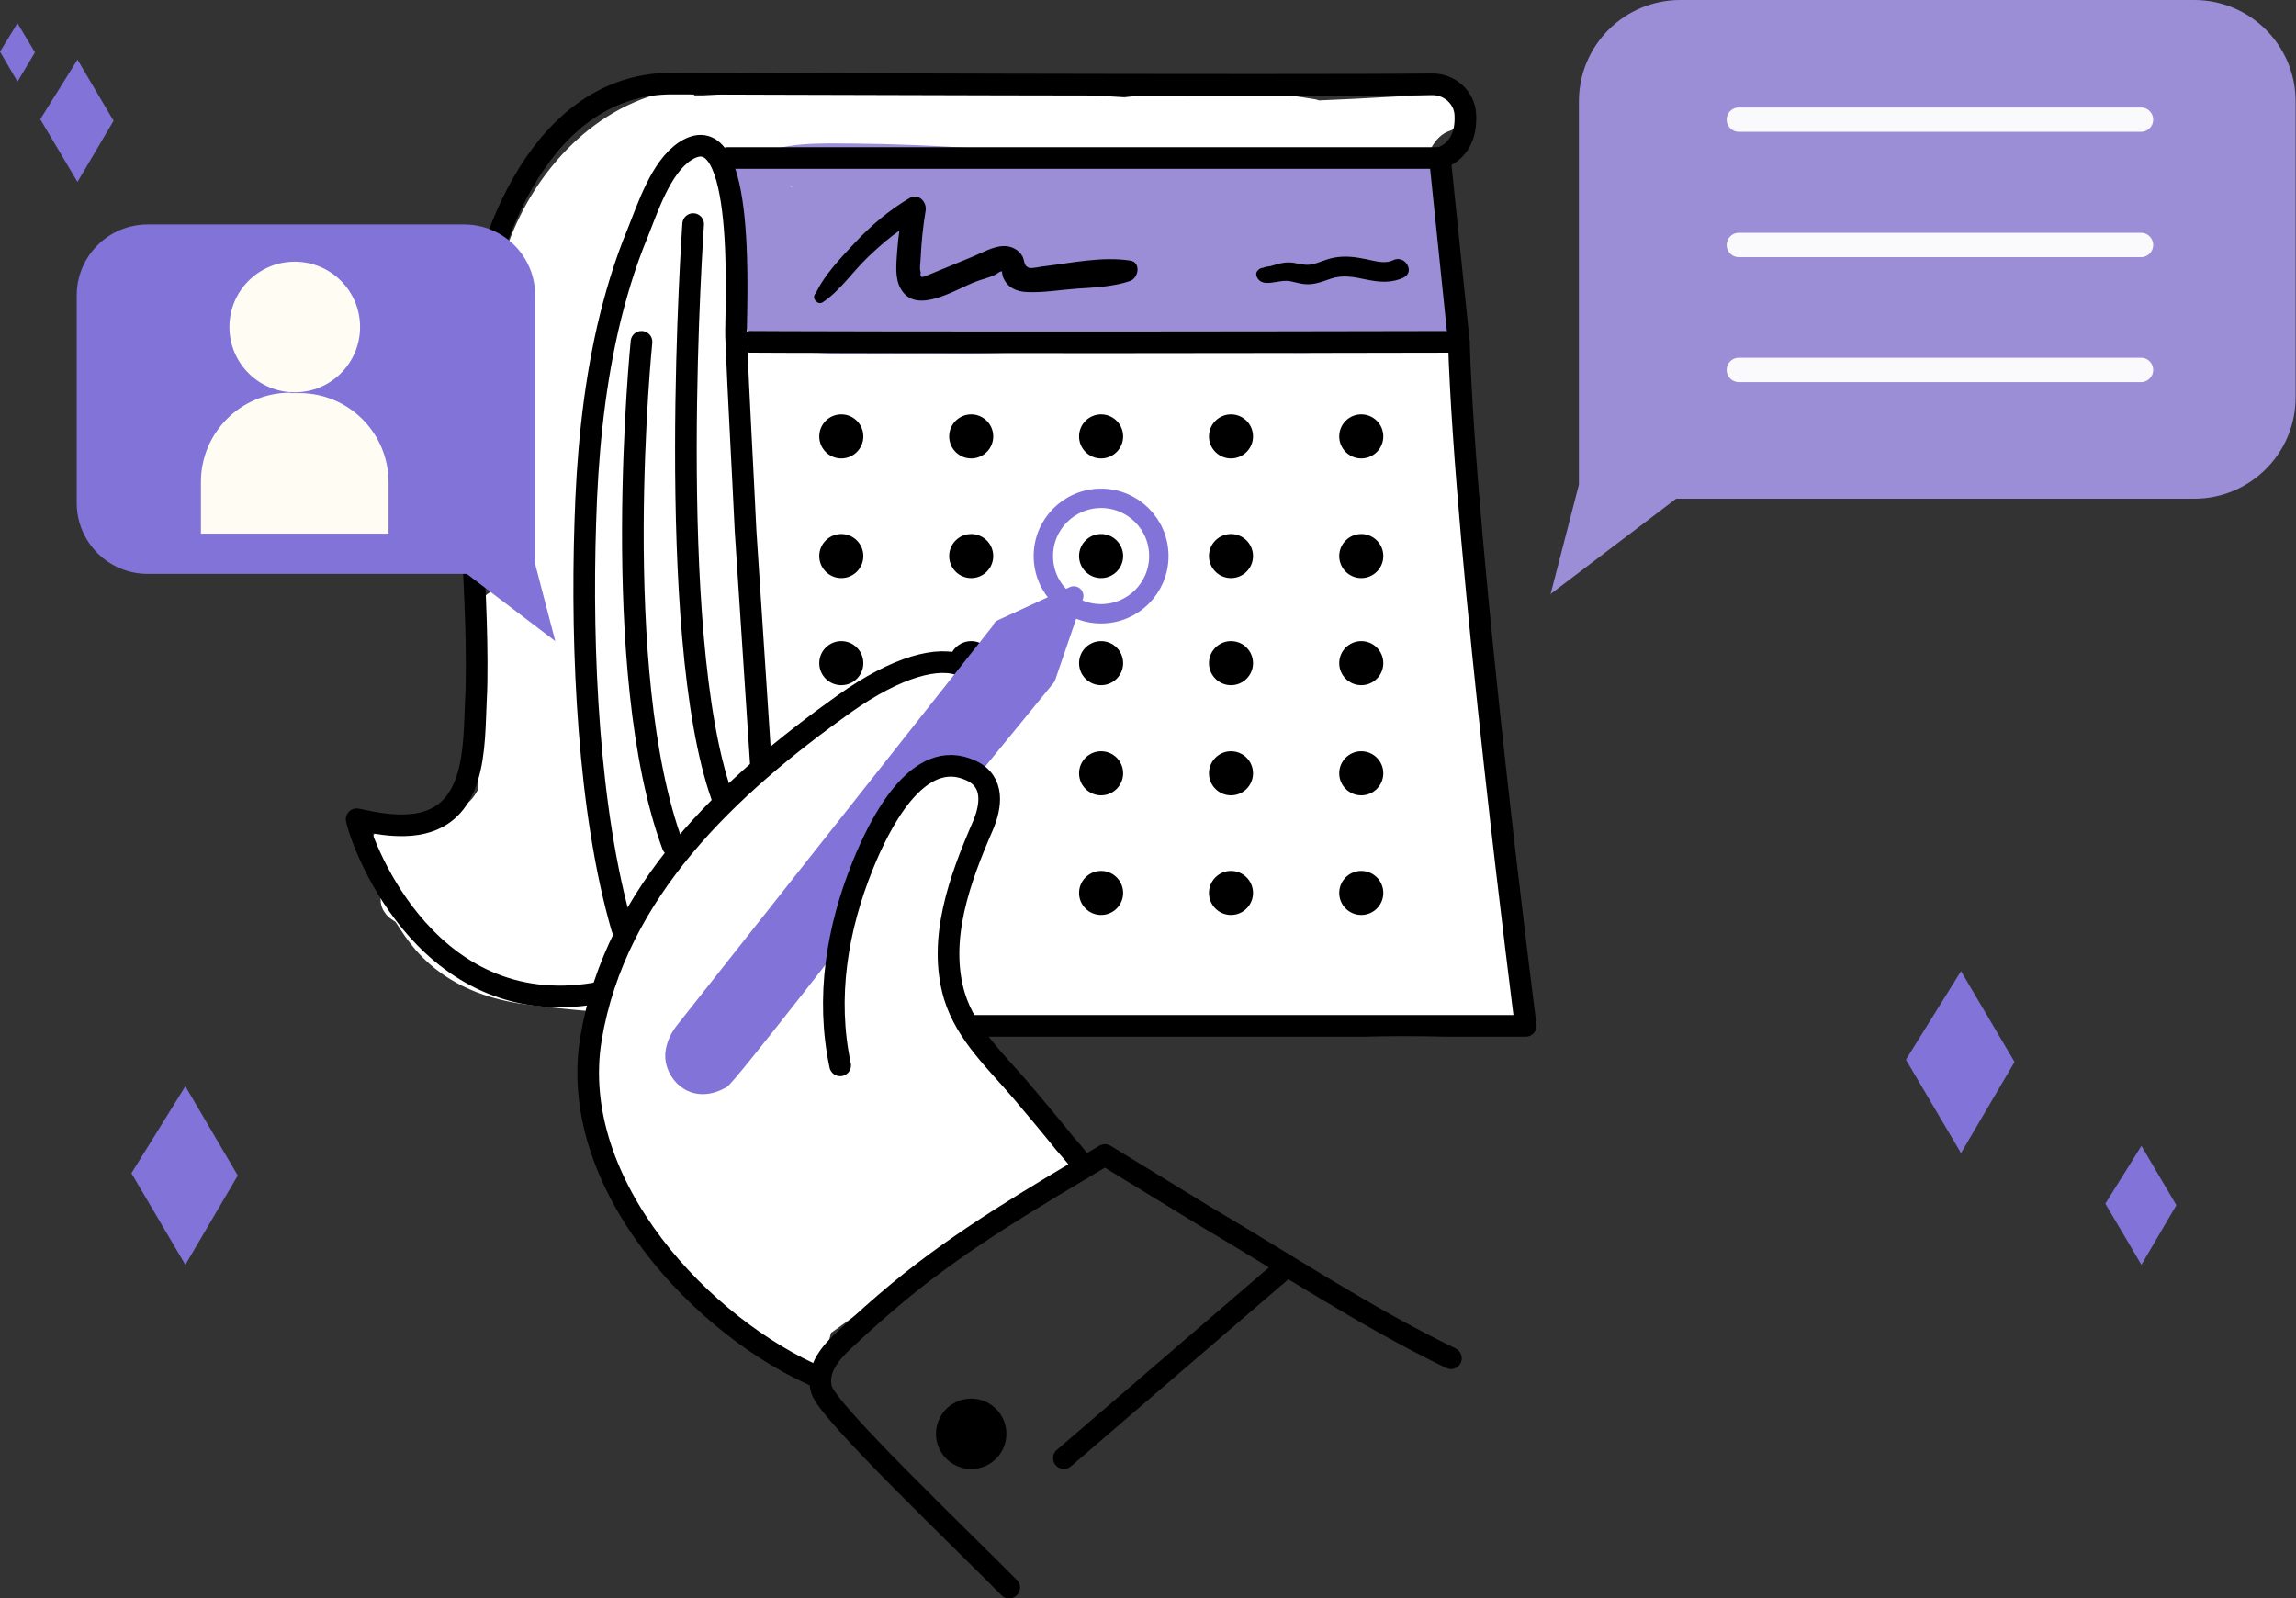 <?xml version="1.0" encoding="UTF-8"?>
<svg id="_圖層_2" data-name="圖層 2" xmlns="http://www.w3.org/2000/svg" viewBox="0 0 60.45 42.08">
  <rect x="0" y="0" width="60.45" height="42.08" fill="#333333" stroke="none"/>
  <defs>
    <style>
      .cls-1, .cls-2, .cls-3 {
        fill: #fff;
      }

      .cls-1, .cls-3, .cls-4, .cls-5, .cls-6, .cls-7 {
        stroke-linecap: round;
        stroke-linejoin: round;
      }

      .cls-1, .cls-5 {
        stroke: #000;
        stroke-width: .57px;
      }

      .cls-3 {
        stroke: #fff;
        stroke-width: 1.01px;
      }

      .cls-4, .cls-5, .cls-7 {
        fill: none;
      }

      .cls-4, .cls-6 {
        stroke: #8273d8;
        stroke-width: .51px;
      }

      .cls-8, .cls-6 {
        fill: #8273d8;
      }

      .cls-9 {
        fill: #9c8dd7;
      }

      .cls-7 {
        stroke: #fafafc;
        stroke-width: .64px;
      }

      .cls-10 {
        fill: #fffdf3;
      }
    </style>
  </defs>
  <g id="_圖層_1-2" data-name="圖層 1">
    <polygon class="cls-8" points=".46 .61 0 1.36 .46 2.15 .92 1.38 .46 .61"/>
    <polygon class="cls-8" points="2.04 1.57 1.06 3.14 2.04 4.79 2.99 3.18 2.04 1.57"/>
    <polygon class="cls-8" points="4.88 28.6 3.46 30.89 4.88 33.3 6.26 30.95 4.88 28.6"/>
    <polygon class="cls-8" points="51.63 25.57 50.18 27.9 51.63 30.36 53.04 27.96 51.63 25.57"/>
    <polygon class="cls-8" points="56.38 30.17 55.43 31.69 56.38 33.3 57.3 31.73 56.38 30.17"/>
    <path class="cls-3" d="m17.92,2.86c-1.91.3-3.41,1.92-4.07,3.74-.66,1.82-.61,3.81-.44,5.74s.46,3.86.26,5.78c-.12-1.19-.23-2.38-.35-3.57.21,1.68.23,3.39.06,5.08-.08.74-.24,1.57-.86,1.99-.63.43-1.5.27-2.21.55.76.64,1.52,1.27,2.28,1.91-.82-.19-1.58-.66-2.1-1.32.71.79,1.47,1.53,2.28,2.22-.68-.35-1.3-.83-1.8-1.41.42.52,1.32.3,1.71-.24.39-.54.41-1.25.41-1.92.02-1.79.03-3.58.05-5.37.08,1.87.04,3.74-.12,5.6-.03.29-.06.6-.22.85-.16.25-.49.42-.76.3.39.92-2.21.6-1.33,1.07.27.15.69,1.77,3.24,2.09,4.56.57,7.36.14,11.93.6.79.08,3.21.25,4,.18.7-.06,1.54-.1,2.25-.14.94-.05,2.17.1,3.11.15,1.2.07,3.31.09,4.5-.13-.03-.77-1.35-.48-1.39-1.25.04.86.94.15.98,1.01-.22-3.49-.73-5.44-.95-8.93.05.67.26,1.46.31,2.13-.41-2.61-1.52-5.33-1.92-7.94.67,1.89,1.61,3.83,1.9,5.81-.39-2.16-.83-4.91-.81-7.11.01-1.33-.11-2.1-.41-3.4-.17-.72-.46-1.42-.47-2.16s.32-1.56,1.02-1.8c-3.11.21-6.24.31-9.36.29,1.93-.43,3.94-.48,5.89-.15-1.37.31-2.79.08-4.19.01-3.97-.19-7.91.99-11.87.76-.59-.03-1.29-.18-1.5-.74,4.24-.37,8.5-.39,12.74-.06"/>
    <path class="cls-9" d="m19.07,4.8c.11.51.19,1.03.31,1.54.06.25.13.49.19.74.05.19.02.58.24.45.39.23.79.45,1.18.68.02-.67-.14-1.53.02-2.18-.19.19-.37.37-.56.56.31-.12.58-.15.76-.48.15-.28.16-.75-.13-.97-.02-.02-.26-.24-.28-.25.19.01-.06.73-.1.69.02.02-.13-.01.03.01.07.01.26-.06.33-.07.5-.08,1.03-.05,1.54-.04.58.01,1.17.04,1.75.07.23.01.46.03.69.04.11,0,.57.04.43,0-.19-.19-.39-.39-.58-.58,0,.01,0,.02.01.04.03-.21.06-.43.08-.64,0,0-.36.28-.46.42-.24.33-.25.64-.08,1.01.12.27.45.4.72.41.41.02.85-.13,1.26-.2.58-.1,1.17-.11,1.76-.12,1.3-.03,2.59-.06,3.89-.09.88-.02,1.76-.02,2.63-.11.39-.04,1.54-.36,1.88-.12-.1-.13-.21-.27-.31-.4.22.55.11.84.67,1.21.58.38,1.24-.36.92-.92-.06-.11-.02-.78-.06-1.04-.14-.81-1.35-.57-1.38.19-.04,1.05.06,2.13.5,3.09-.02-.18-.05-.36-.07-.55l-.02.09c.11-.14.22-.28.33-.42-.52.25-1.3.31-1.87.4-.7.12-1.4.15-2.11.17-1.42.03-2.81.07-4.22.23-1.38.15-2.74.22-4.13.18-.69-.02-1.38-.05-2.07-.04-.72.01-1.48.14-2.03-.43-.18.43-.36.87-.54,1.3,1.63.02,3.26.15,4.89.15,1.56,0,3.11-.13,4.67-.2,1.55-.07,3.1-.06,4.65-.07.72,0,1.43,0,2.12.2.41.12.79.27,1.23.24.79-.06.81-1.22,0-1.25-.53-.02-1.07-.04-1.59.04-.73.11-1.34.43-2.11.35-1.57-.16-3.11-.65-4.7-.81-1.61-.16-3.29.04-4.88-.24-1.42-.25-2.72-.86-4.16-1.03v1.38c1.73.02,3.45-.7,5.18-.45.06-.47.13-.93.19-1.4-1.5-.09-3.03-.81-4.53-.41-.54.14-.71.84-.33,1.23.59.6,1.61,1.27,2.45,1.39.86.13,1.82.02,2.69.02.92,0,1.82-.03,2.7-.3.85-.26.62-1.39-.2-1.47-1.07-.11-2.12-.02-3.15.28-.77.22-.66,1.19,0,1.46.9.37,1.98.18,2.92.06.9-.12,1.69-.31,2.39-.9.24-.2.29-.65.12-.9-.59-.89-1.98-.77-2.93-.74-1.26.04-2.48.3-3.58.93-.62.35-.39,1.48.38,1.41,1.92-.17,3.77-.7,5.7-.78.92-.04,1.83-.01,2.75-.02.25,0,2.5-.25,2.6-.05v-.75c-.5.84-2.77.41-3.55.41-1.13,0-2.25.13-3.37.3-.81.13-.63,1.56.2,1.45,1.11-.14,2.21-.31,3.31-.52.91-.17.5-1.48-.38-1.36-.98.14-1.95.27-2.93.4l.2,1.45c1.04-.16,2.09-.25,3.14-.25.96,0,1.94.14,2.89-.06.64-.13,1.48-.45,1.78-1.08.27-.59-.12-1.09-.65-1.31-.74-.32-1.59-.19-2.38-.16-1.03.03-2.06,0-3.1,0-2.12.03-4.12.6-6.22.8.13.47.25.94.38,1.41.73-.43,1.52-.65,2.36-.72.4-.03.8-.04,1.2-.03.12,0,.92.06.89,0,.04-.3.08-.6.12-.9-.5.41-1.28.44-1.9.5-.64.06-1.35.18-1.96-.07v1.46c.91-.27,1.8-.34,2.75-.24-.07-.49-.13-.98-.2-1.47-1.39.43-2.97.23-4.41.25-.69,0-1.5-.47-1.99-.95-.11.41-.22.82-.33,1.23,1.3-.37,2.82.35,4.14.41.78.04.99-1.29.19-1.4-1.9-.26-3.67.44-5.56.44-.91,0-.86,1.28,0,1.38,1.42.16,2.72.81,4.14,1,1.56.21,3.16.04,4.74.16,1.54.11,3.03.51,4.56.69.68.08,1.3.02,1.95-.18.68-.21,1.19-.23,1.9-.13.06-.41.11-.82.17-1.22-.48-.01-.94-.37-1.41-.48-.63-.15-1.3-.16-1.94-.18-1.55-.04-3.1-.03-4.65.03-1.56.06-3.11.19-4.67.18-1.63,0-3.26-.14-4.89-.17-.68-.01-.98.83-.54,1.3.63.66,1.42.89,2.32.9,1.07.01,2.14-.02,3.2,0,2.24.04,4.44-.39,6.68-.45,1.03-.03,2.06-.02,3.08-.15.86-.11,2.04-.2,2.81-.6.63-.33.49-.8.3-1.36-.23-.67-.24-1.44-.22-2.14-.46.06-.92.12-1.38.19.08.43,0,.96.25,1.34.31-.31.61-.61.92-.92-.01,0-.15-.63-.34-.8-.29-.25-.68-.28-1.05-.29-.79-.03-1.57.12-2.35.13-1.55.02-3.09-.03-4.64-.02-.76,0-1.53,0-2.29.05-.58.05-1.21.28-1.78.25.24.14.48.28.72.41,0,0,0-.02-.01-.03v.84c.1-.16.67-.48.67-.98,0-.64-.54-.85-1.07-.89-.98-.06-1.97-.1-2.96-.11-.83,0-1.94-.07-2.68.39-1,.62-.42,1.62.29,2.16-.1-.37-.19-.73-.29-1.1,0,.01-.01.03-.02.04.16-.12.32-.25.48-.37-1.35.22-.9,2.28-.86,3.23.02.55.66,1.03,1.18.68,1.42-.99.04-3.33-.54-4.49-.29-.57-1.12-.16-.99.42h0Z"/>
    <path class="cls-5" d="m16.38,24.44c-.89-3.06-1.08-7.31-.97-10.68.05-1.72.21-3.44.59-5.11.2-.86.45-1.7.79-2.52.27-.67.61-1.73,1.25-2.15,1.65-1.07,1.32,4.2,1.34,4.88.07,1.71.17,3.41.25,5.12l.41,6.24"/>
    <path class="cls-5" d="m18.25,5.9s-.76,10.75.75,15.05"/>
    <path class="cls-5" d="m17.71,22.26c-1.7-4.6-.82-13.26-.82-13.26"/>
    <path class="cls-5" d="m25.22,27.01h14.95s-1.59-12.36-1.76-18.01c-14.18.03-18.66,0-18.66,0"/>
    <polyline class="cls-5" points="38.41 9 37.91 4.16 19.16 4.16"/>
    <path class="cls-5" d="m37.91,4.16s.72-.15.67-1.14c-.02-.45-.41-.8-.86-.8-3.59.04-19.98-.02-20.02-.02-3.4-.01-4.94,4.04-5.24,6.79-.3,2.79.08,5.63.09,8.42,0,.34,0,.69-.02,1.03-.06,1.2.04,3.13-1.72,3.28-.48.04-.95-.05-1.42-.15.18.82,1.97,5.45,6.47,4.55"/>
    <circle cx="22.15" cy="11.49" r=".58"/>
    <path d="m26.15,11.49c0,.32-.26.58-.58.58s-.58-.26-.58-.58.26-.58.58-.58.58.26.58.58Z"/>
    <path d="m29.57,11.49c0,.32-.26.58-.58.58s-.58-.26-.58-.58.26-.58.58-.58.58.26.58.58Z"/>
    <circle cx="32.41" cy="11.49" r=".58"/>
    <circle cx="35.84" cy="11.49" r=".58"/>
    <circle cx="22.15" cy="14.64" r=".58"/>
    <path d="m26.15,14.64c0,.32-.26.58-.58.58s-.58-.26-.58-.58.26-.58.58-.58.58.26.58.58Z"/>
    <path d="m29.57,14.64c0,.32-.26.58-.58.58s-.58-.26-.58-.58.26-.58.58-.58.58.26.58.58Z"/>
    <circle cx="32.41" cy="14.64" r=".58"/>
    <circle cx="35.84" cy="14.64" r=".58"/>
    <circle cx="22.15" cy="17.46" r=".58"/>
    <path d="m26.15,17.46c0,.32-.26.58-.58.58s-.58-.26-.58-.58.26-.58.58-.58.58.26.58.58Z"/>
    <path d="m29.57,17.46c0,.32-.26.58-.58.58s-.58-.26-.58-.58.26-.58.58-.58.58.26.58.58Z"/>
    <circle cx="32.41" cy="17.46" r=".58"/>
    <circle cx="35.84" cy="17.46" r=".58"/>
    <path d="m29.57,20.36c0,.32-.26.58-.58.58s-.58-.26-.58-.58.26-.58.58-.58.58.26.58.58Z"/>
    <circle cx="32.41" cy="20.36" r=".58"/>
    <circle cx="35.84" cy="20.36" r=".58"/>
    <path d="m29.57,23.51c0,.32-.26.58-.58.58s-.58-.26-.58-.58.26-.58.58-.58.58.26.58.58Z"/>
    <circle cx="32.41" cy="23.51" r=".58"/>
    <circle cx="35.84" cy="23.51" r=".58"/>
    <path class="cls-1" d="m25.53,20.01c1.16-2.67-.54-3.44-3.3-1.48-3.03,2.16-6.02,4.93-6.67,8.81-.64,3.86,2.98,7.65,6.03,8.94"/>
    <path class="cls-2" d="m23.54,27.67l-4.83,2.58,2.55,5.29s6.67-4.85,7.23-4.77"/>
    <path class="cls-5" d="m26.57,41.8c-1.22-1.24-4.76-4.61-4.94-5.21-.16-.55.27-1.01.64-1.35.45-.42.91-.83,1.39-1.23,1.69-1.4,3.56-2.48,5.43-3.6l2.6,1.59c2.16,1.27,4.26,2.67,6.51,3.76"/>
    <line class="cls-5" x1="28.01" y1="38.39" x2="33.88" y2="33.34"/>
    <path d="m26.45,38.04c-.16.49-.69.75-1.17.59-.49-.16-.75-.69-.59-1.17.16-.49.69-.75,1.17-.59.49.16.75.69.59,1.17Z"/>
    <path class="cls-6" d="m26.39,16.57l-8.34,10.55c-.15.18-.26.4-.28.64-.03.44.45,1.07,1.2.66.05.08,3.85-4.83,3.85-4.83l4.72-5.77.73-2.13-1.89.87Z"/>
    <path class="cls-1" d="m28.49,30.77c.06-.12-.4-.59-.46-.67-.36-.45-.74-.9-1.11-1.34-.66-.78-1.48-1.52-1.79-2.53-.45-1.5.15-3.11.74-4.47.23-.53.32-1.18-.3-1.47-1.42-.67-2.44,1.47-2.85,2.48-.68,1.68-.98,3.49-.6,5.28"/>
    <path class="cls-4" d="m30.51,14.64c0,.84-.68,1.52-1.52,1.52s-1.52-.68-1.52-1.52.68-1.52,1.52-1.52,1.52.68,1.52,1.52Z"/>
    <path d="m21.6,7.59l-.12.13c-.13.11.04.33.18.24.45-.3.77-.78,1.16-1.16.43-.42.89-.79,1.41-1.08l-.43-.33c-.09.41-.15.82-.18,1.24-.02.31-.07.7.1.98.4.7,1.45,0,1.96-.19.17-.07.48-.13.62-.25.04-.03.14-.02.05-.09.03.02.04.18.06.22.11.27.35.38.63.39.43.02.88-.06,1.31-.09.47-.03.95-.05,1.4-.2.23-.08.3-.5,0-.54-.74-.11-1.52.06-2.25.15-.08,0-.32.07-.41.04-.14-.05-.11-.18-.17-.3-.1-.18-.3-.28-.51-.27-.28.01-.58.19-.83.29-.32.13-.65.27-.97.4-.08.03-.16.07-.25.1-.1.05-.14.02-.12-.1-.04-.1,0-.28,0-.39.02-.41.06-.82.13-1.23.04-.24-.2-.48-.43-.33-.54.32-1.01.72-1.44,1.18-.38.41-.84.88-1.06,1.41l.3.04.04-.16c.04-.11-.12-.16-.18-.08h0Z"/>
    <path d="m33.38,7.1c-.1-.09-.21-.05-.28.04-.04.05-.03.12,0,.17.08.15.24.15.39.13.17-.02.33-.07.51-.03s.33.09.52.07.34-.08.51-.14c.33-.11.6-.05.94.02s.66.1.98-.05.04-.61-.27-.46c-.24.12-.54,0-.79-.04-.3-.06-.58-.08-.88,0-.14.04-.28.1-.42.14-.16.04-.27.02-.43-.01-.16-.04-.31-.04-.48,0-.08.02-.16.05-.24.07-.03,0-.23.03-.15.05l.1.08v-.02c0,.05,0,.11,0,.16v-.02s-.08.05-.12.07h.02c.12,0,.19-.15.1-.24h0Z"/>
    <path class="cls-9" d="m40.82,15.66l.75-2.9V2.67c0-1.48,1.2-2.67,2.67-2.67h13.53c1.48,0,2.67,1.2,2.67,2.67v7.79c0,1.48-1.2,2.67-2.67,2.67h-13.64l-3.32,2.52Z"/>
    <path class="cls-8" d="m14.62,16.88l-.53-2.03v-7.07c0-1.04-.84-1.87-1.87-1.87H3.89c-1.04,0-1.87.84-1.87,1.87v5.46c0,1.04.84,1.87,1.87,1.87h8.4l2.33,1.77Z"/>
    <line class="cls-7" x1="45.78" y1="3.15" x2="56.37" y2="3.15"/>
    <line class="cls-7" x1="45.78" y1="6.45" x2="56.37" y2="6.45"/>
    <line class="cls-7" x1="45.78" y1="9.74" x2="56.37" y2="9.74"/>
    <path class="cls-10" d="m9.48,8.61c0,.95-.77,1.72-1.72,1.72s-1.72-.77-1.72-1.72.77-1.72,1.72-1.72,1.72.77,1.72,1.72Z"/>
    <path class="cls-10" d="m7.65,10.35h.23c1.3,0,2.35,1.05,2.35,2.35v1.35h-4.94v-1.36c0-1.3,1.05-2.35,2.35-2.35Z"/>
  </g>
</svg>
